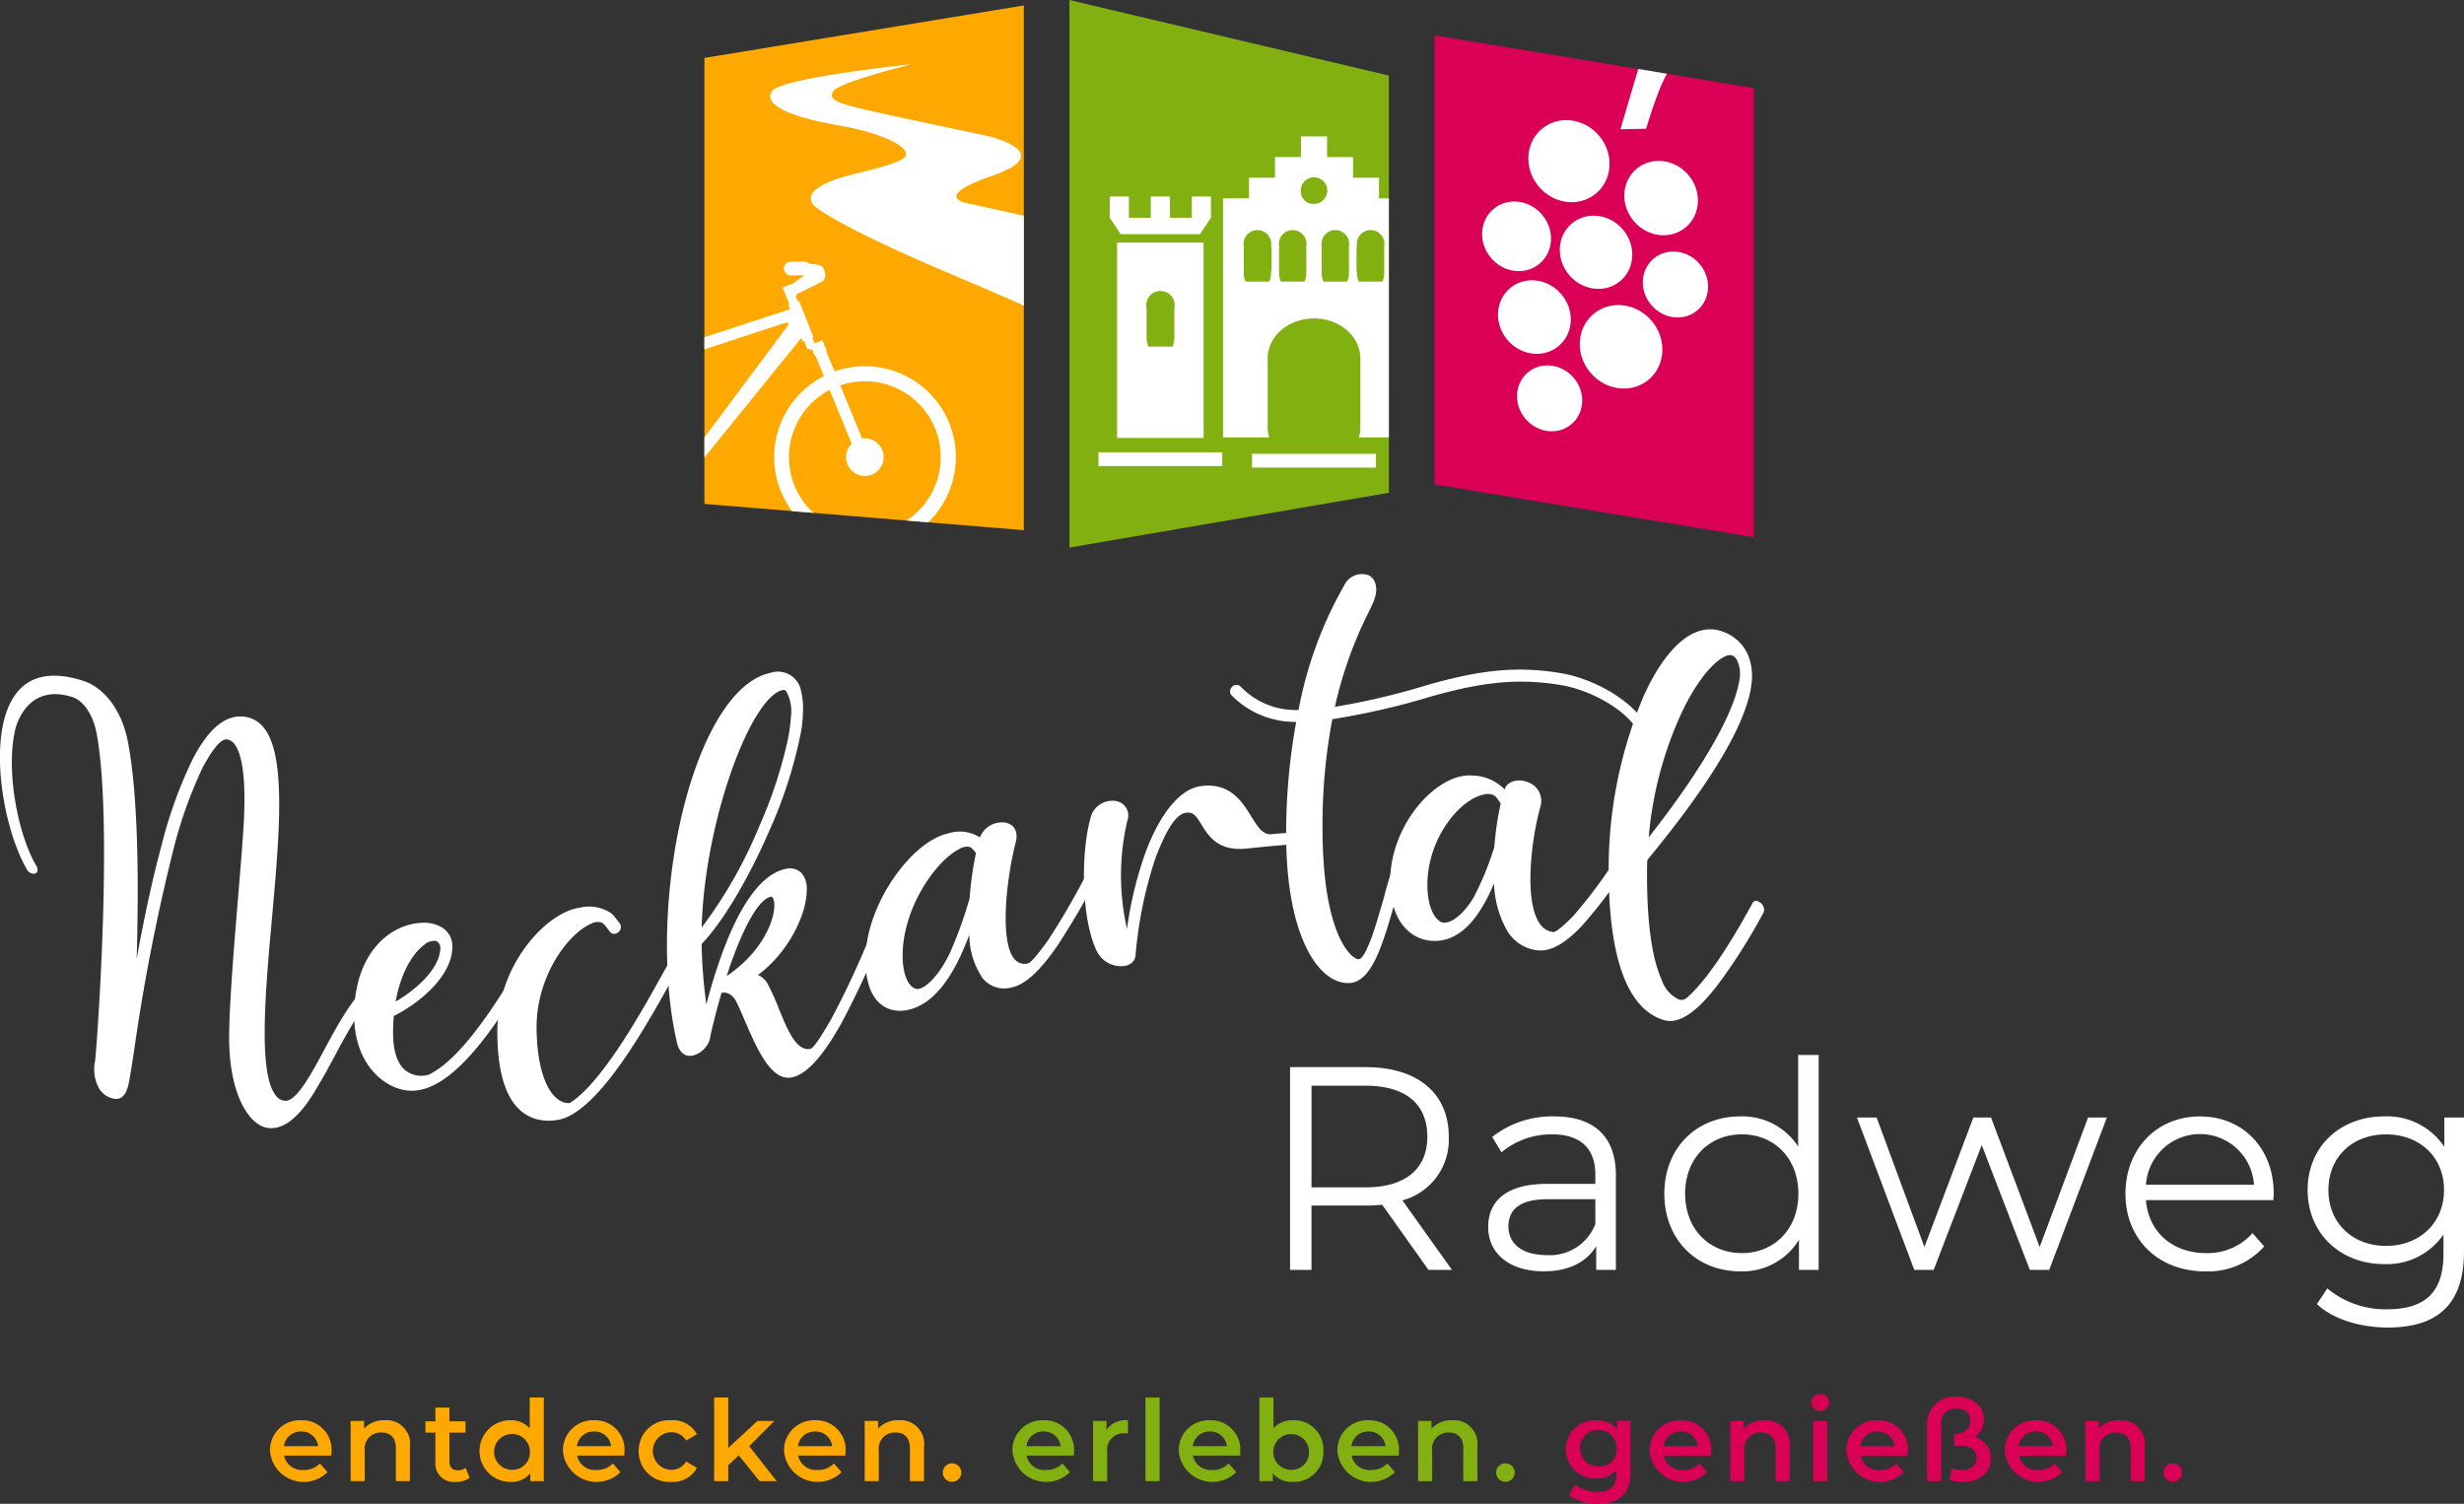 <svg xmlns="http://www.w3.org/2000/svg" width="306.142" height="186.845"><rect width="100%" height="100%" fill="#333333" stroke="none"/><defs><clipPath id="a"><path data-name="Pfad 112" d="M246.289 44.075v55.8l39.685 6.564v-55.8z" fill="none"/></clipPath><clipPath id="b"><path data-name="Pfad 114" d="M195.265 105.565L155.58 102.3V46.886l39.685-6.519z" fill="none"/></clipPath><clipPath id="c"><path data-name="Pfad 123" d="M240.618 49.079l-39.683-9.389v68.031l39.685-6.808z" fill="none"/></clipPath><clipPath id="d"><path data-name="Pfad 126" d="M195.266 105.563l-39.685-3.263V46.885l39.685-6.519z" fill="none"/></clipPath></defs><g data-name="Gruppe 33"><path data-name="Pfad 65" d="M41.163 180.85h-5.869a2.264 2.264 0 002.423 1.793 2.684 2.684 0 002.032-.813l.938 1.079a4.2 4.2 0 01-7.144-2.62 3.72 3.72 0 013.866-3.824 3.648 3.648 0 013.782 3.866c0 .14-.014.351-.028.519zm-5.883-1.163h4.244a2.035 2.035 0 00-2.115-1.821 2.067 2.067 0 00-2.129 1.821z" fill="#ffa900"/><path data-name="Pfad 66" d="M50.935 179.743v4.286h-1.751v-4.062c0-1.331-.658-1.975-1.779-1.975a1.987 1.987 0 00-2.087 2.255v3.782h-1.751v-7.48h1.667v.967a3.254 3.254 0 012.578-1.051 2.923 2.923 0 013.123 3.278z" fill="#ffa900"/><path data-name="Pfad 67" d="M58.354 183.623a2.755 2.755 0 01-1.681.5 2.3 2.3 0 01-2.578-2.521v-3.6h-1.232v-1.4h1.232v-1.709h1.746v1.709h2v1.4h-2v3.558c0 .728.364 1.121 1.037 1.121a1.574 1.574 0 00.98-.309z" fill="#ffa900"/><path data-name="Pfad 68" d="M67.567 173.636v10.393h-1.681v-.966a3.083 3.083 0 01-2.479 1.064 3.831 3.831 0 010-7.662 3.063 3.063 0 012.409 1.009v-3.838zm-1.723 6.653a2.23 2.23 0 10-2.227 2.339 2.185 2.185 0 002.224-2.339z" fill="#ffa900"/><path data-name="Pfad 69" d="M77.563 180.85h-5.869a2.264 2.264 0 002.423 1.793 2.681 2.681 0 002.031-.813l.939 1.079a4.2 4.2 0 01-7.144-2.62 3.72 3.72 0 013.866-3.824 3.648 3.648 0 013.782 3.866c0 .14-.014.351-.028.519zm-5.883-1.163h4.244a2.035 2.035 0 00-2.115-1.821 2.067 2.067 0 00-2.129 1.821z" fill="#ffa900"/><path data-name="Pfad 70" d="M79.351 180.289a3.785 3.785 0 014.048-3.824 3.365 3.365 0 013.194 1.737l-1.344.784a2.119 2.119 0 00-1.864-1.036 2.34 2.34 0 000 4.678 2.119 2.119 0 001.864-1.036l1.344.784a3.4 3.4 0 01-3.194 1.751 3.8 3.8 0 01-4.048-3.838z" fill="#ffa900"/><path data-name="Pfad 71" d="M91.785 180.822l-1.3 1.232v1.975h-1.754v-10.393h1.751v6.274l3.628-3.362h2.1l-3.124 3.138 3.418 4.342h-2.13z" fill="#ffa900"/><path data-name="Pfad 72" d="M105.031 180.85h-5.869a2.264 2.264 0 002.423 1.793 2.684 2.684 0 002.032-.813l.938 1.079a4.2 4.2 0 01-7.144-2.62 3.72 3.72 0 013.866-3.824 3.649 3.649 0 013.783 3.866c0 .14-.019.351-.029.519zm-5.883-1.163h4.245a2.037 2.037 0 00-2.116-1.821 2.067 2.067 0 00-2.129 1.821z" fill="#ffa900"/><path data-name="Pfad 73" d="M114.804 179.743v4.286h-1.751v-4.062c0-1.331-.658-1.975-1.78-1.975a1.986 1.986 0 00-2.086 2.255v3.782h-1.751v-7.48h1.667v.967a3.253 3.253 0 012.577-1.051 2.924 2.924 0 013.124 3.278z" fill="#ffa900"/><path data-name="Pfad 74" d="M117.141 182.965a1.15 1.15 0 112.3 0 1.15 1.15 0 11-2.3 0z" fill="#ffa900"/><path data-name="Pfad 75" d="M133.409 180.85h-5.868a2.265 2.265 0 002.424 1.793 2.68 2.68 0 002.03-.813l.939 1.079a4.2 4.2 0 01-7.144-2.62 3.72 3.72 0 013.866-3.824 3.648 3.648 0 013.783 3.866c.002.14-.016.351-.03.519zm-5.883-1.163h4.245a2.037 2.037 0 00-2.116-1.821 2.067 2.067 0 00-2.129 1.821z" fill="#83b011"/><path data-name="Pfad 76" d="M140.141 176.465v1.667a2.223 2.223 0 00-.407-.042 2.039 2.039 0 00-2.171 2.311v3.628h-1.75v-7.48h1.667v1.093a2.941 2.941 0 012.661-1.177z" fill="#83b011"/><path data-name="Pfad 77" d="M142.323 173.636h1.751v10.393h-1.751z" fill="#83b011"/><path data-name="Pfad 78" d="M154.073 180.85h-5.869a2.265 2.265 0 002.424 1.793 2.68 2.68 0 002.03-.813l.939 1.079a4.2 4.2 0 01-7.144-2.62 3.72 3.72 0 013.866-3.824 3.648 3.648 0 013.783 3.866c0 .14-.015.351-.029.519zm-5.883-1.163h4.245a2.037 2.037 0 00-2.116-1.821 2.067 2.067 0 00-2.129 1.821z" fill="#83b011"/><path data-name="Pfad 79" d="M164.42 180.289a3.643 3.643 0 01-3.8 3.838 3.085 3.085 0 01-2.479-1.064v.966h-1.667v-10.393h1.751v3.824a3.111 3.111 0 012.4-.995 3.632 3.632 0 013.795 3.824zm-1.779 0a2.223 2.223 0 10-2.213 2.339 2.175 2.175 0 002.213-2.339z" fill="#83b011"/><path data-name="Pfad 80" d="M173.785 180.85h-5.869a2.265 2.265 0 002.424 1.793 2.68 2.68 0 002.03-.813l.939 1.079a4.2 4.2 0 01-7.144-2.62 3.72 3.72 0 013.866-3.824 3.647 3.647 0 013.782 3.866c0 .14-.014.351-.028.519zm-5.883-1.163h4.245a2.037 2.037 0 00-2.116-1.821 2.067 2.067 0 00-2.129 1.821z" fill="#83b011"/><path data-name="Pfad 81" d="M183.558 179.743v4.286h-1.751v-4.062c0-1.331-.659-1.975-1.78-1.975a1.987 1.987 0 00-2.086 2.255v3.782h-1.751v-7.48h1.667v.967a3.257 3.257 0 012.578-1.051 2.924 2.924 0 013.123 3.278z" fill="#83b011"/><path data-name="Pfad 82" d="M185.892 182.965a1.15 1.15 0 112.3 0 1.15 1.15 0 11-2.3 0z" fill="#83b011"/><path data-name="Pfad 83" d="M202.583 176.549v6.346c0 2.717-1.414 3.95-4.034 3.95a5.948 5.948 0 01-3.642-1.065l.784-1.317a4.518 4.518 0 002.76.9c1.654 0 2.381-.756 2.381-2.269v-.392a3.292 3.292 0 01-2.507.994 3.618 3.618 0 110-7.228 3.235 3.235 0 012.591 1.079v-.995zm-1.723 3.516a2.28 2.28 0 10-2.269 2.143 2.1 2.1 0 002.269-2.143z" fill="#d90056"/><path data-name="Pfad 84" d="M212.579 180.85h-5.869a2.264 2.264 0 002.423 1.793 2.681 2.681 0 002.031-.813l.939 1.079a4.2 4.2 0 01-7.144-2.62 3.72 3.72 0 013.866-3.824 3.647 3.647 0 013.782 3.866c0 .14-.014.351-.028.519zm-5.883-1.163h4.245a2.035 2.035 0 00-2.115-1.821 2.066 2.066 0 00-2.13 1.821z" fill="#d90056"/><path data-name="Pfad 85" d="M222.351 179.743v4.286H220.6v-4.062c0-1.331-.659-1.975-1.78-1.975a1.987 1.987 0 00-2.087 2.255v3.782h-1.751v-7.48h1.667v.967a3.257 3.257 0 012.578-1.051 2.924 2.924 0 013.124 3.278z" fill="#d90056"/><path data-name="Pfad 86" d="M225.034 174.266a1.068 1.068 0 011.121-1.051 1.042 1.042 0 011.12 1.009 1.122 1.122 0 01-2.241.042zm.238 2.283h1.751v7.48h-1.751z" fill="#d90056"/><path data-name="Pfad 87" d="M237.022 180.85h-5.869a2.264 2.264 0 002.423 1.793 2.68 2.68 0 002.031-.813l.939 1.079a4.2 4.2 0 01-7.144-2.62 3.72 3.72 0 013.867-3.824 3.648 3.648 0 013.782 3.866c0 .14-.01.351-.029.519zm-5.882-1.163h4.244a2.037 2.037 0 00-2.115-1.821 2.066 2.066 0 00-2.128 1.821z" fill="#d90056"/><path data-name="Pfad 88" d="M247.341 181.172c0 1.863-1.429 2.955-3.46 2.955a5.877 5.877 0 01-1.639-.224l.238-1.443a3.707 3.707 0 001.29.183c1.106 0 1.806-.547 1.806-1.527s-.784-1.5-1.989-1.5h-.771v-1.443c1.234-.014 1.99-.686 1.99-1.681 0-.9-.617-1.471-1.709-1.471a1.769 1.769 0 00-1.919 1.99v7.017h-1.751v-6.848a3.4 3.4 0 013.67-3.642c2.13 0 3.389 1.246 3.389 2.857a2.6 2.6 0 01-1.133 2.171 2.6 2.6 0 011.988 2.606z" fill="#d90056"/><path data-name="Pfad 89" d="M256.707 180.85h-5.866a2.265 2.265 0 002.424 1.793 2.681 2.681 0 002.031-.813l.938 1.079a4.2 4.2 0 01-7.144-2.62 3.72 3.72 0 013.867-3.824 3.647 3.647 0 013.782 3.866c-.004.14-.018.351-.032.519zm-5.884-1.163h4.245a2.036 2.036 0 00-2.115-1.821 2.067 2.067 0 00-2.13 1.821z" fill="#d90056"/><path data-name="Pfad 90" d="M266.48 179.743v4.286h-1.751v-4.062c0-1.331-.659-1.975-1.78-1.975a1.987 1.987 0 00-2.087 2.255v3.782h-1.751v-7.48h1.667v.967a3.256 3.256 0 012.577-1.051 2.924 2.924 0 013.125 3.278z" fill="#d90056"/><path data-name="Pfad 91" d="M268.813 182.965a1.15 1.15 0 112.3 0 1.15 1.15 0 11-2.3 0z" fill="#d90056"/><g data-name="Gruppe 17" fill="#fff"><path data-name="Pfad 92" d="M177.485 157.781l-5.758-8.1a17.672 17.672 0 01-2.015.108h-6.764v7.989h-2.663v-25.186h9.427c6.4 0 10.292 3.239 10.292 8.636a7.809 7.809 0 01-5.758 7.917l6.153 8.636zm-.144-16.553c0-4.03-2.663-6.333-7.7-6.333h-6.692v12.63h6.692c5.037 0 7.7-2.339 7.7-6.297z"/><path data-name="Pfad 93" d="M200.769 146.05v11.731h-2.446v-2.951c-1.152 1.943-3.383 3.131-6.514 3.131-4.281 0-6.908-2.231-6.908-5.506 0-2.915 1.871-5.361 7.305-5.361h6.009v-1.152c0-3.238-1.836-5-5.362-5a9.646 9.646 0 00-6.3 2.23l-1.152-1.907a12.024 12.024 0 017.7-2.555c4.898 0 7.668 2.446 7.668 7.34zm-2.554 6.045v-3.094h-5.938c-3.67 0-4.858 1.439-4.858 3.382 0 2.2 1.764 3.563 4.787 3.563a6.056 6.056 0 006.009-3.851z"/><path data-name="Pfad 94" d="M225.961 131.081v26.7h-2.447v-3.743a8.2 8.2 0 01-7.3 3.923c-5.4 0-9.428-3.923-9.428-9.644s4.03-9.608 9.428-9.608a8.269 8.269 0 017.2 3.743v-11.371zm-2.52 17.236c0-4.426-3.023-7.376-7.017-7.376-4.03 0-7.053 2.95-7.053 7.376s3.023 7.377 7.053 7.377c3.995 0 7.017-2.951 7.017-7.377z"/><path data-name="Pfad 95" d="M261.769 138.853l-7.161 18.928h-2.411l-5.974-15.509-5.972 15.509h-2.41l-7.124-18.928h2.446l5.938 16.085 6.081-16.085h2.195l6.045 16.085 6.01-16.085z"/><path data-name="Pfad 96" d="M282.462 149.11H266.63c.287 3.958 3.31 6.585 7.447 6.585a7.464 7.464 0 005.794-2.483l1.439 1.655a9.315 9.315 0 01-7.3 3.1c-5.9 0-9.931-4.03-9.931-9.644s3.921-9.608 9.247-9.608 9.176 3.923 9.176 9.608c-.004.21-.04.498-.04.787zm-15.832-1.907h13.421a6.724 6.724 0 00-13.421 0z"/><path data-name="Pfad 97" d="M306.141 138.853v16.625c0 6.513-3.2 9.464-9.464 9.464-3.455 0-6.837-1.044-8.816-2.915l1.3-1.943a11.269 11.269 0 007.449 2.591c4.786 0 6.981-2.2 6.981-6.873v-2.411a8.518 8.518 0 01-7.377 3.67c-5.4 0-9.5-3.778-9.5-9.211s4.1-9.141 9.5-9.141a8.543 8.543 0 017.485 3.779v-3.635zm-2.483 9c0-4.1-3.023-6.909-7.2-6.909s-7.161 2.806-7.161 6.909 2.987 6.944 7.161 6.944 7.201-2.845 7.201-6.947z"/></g><g data-name="Gruppe 19"><g data-name="Gruppe 18" fill="#fff"><path data-name="Pfad 98" d="M47.213 121.991a.74.74 0 01-.092 1.042c-2.141 1.806-3.985 5.277-5.609 8.313-.636 1.188-1.23 2.294-1.814 3.261-.012.021-.024.045-.039.067-1.149 2-3.411 5.771-6.28 5.483-2.439-.238-4.909-4.239-4.909-11.205 0-4.012.608-11.38 1.146-17.886.328-3.966.611-7.4.7-9.426.278-6.116-.515-8.4-1.232-9.25a1.369 1.369 0 00-.885-.515c-.966-.139-2.245 2.115-2.861 3.19a.783.783 0 01-.055.082 55.176 55.176 0 00-3.763 10.511 243.381 243.381 0 00-4.865 24.922c-.3 1.958-.51 3.312-.653 3.979l-.015.068-.027.116v.012c-.281 1.159-.786 2.06-2.056 1.7a2.787 2.787 0 01-1.525-1.1 4.96 4.96 0 01-.562-3.559c.2-1.534 2.267-29.445.2-40.61-.426-2.315-1.589-4.087-2.962-4.554-3.275-1.11-5.92.174-7.07 3.665-.005.018-.013.034-.018.052-1.37 5.238.3 13.454 2.536 17.209.252.421.192.861-.13.986a.967.967 0 01-1.038-.545c-2.908-4.94-4.906-16.146-1.71-21.272 1.73-2.8 4.751-3.422 8.744-2.122 2.6.845 4.749 3.686 5.486 7.384 1.355 6.807 1.394 18.109 1.124 27.163.83-4.567 1.865-9.6 3.108-14.17a54.807 54.807 0 013.9-10.754v-.005a.364.364 0 01.037-.077c.024-.045.052-.086.076-.131 1.945-3.625 4.022-5.253 6.272-4.968a3.6 3.6 0 012.366 1.327c2.876 3.431 1.981 13.376 1.033 23.924-.808 8.987-1.723 19.179.539 21.874a1.55 1.55 0 001.1.6c.9.075 1.973-1.293 3.054-3.074.584-.963 1.171-2.049 1.73-3.089 1.688-3.138 3.6-6.726 5.969-8.7a.737.737 0 011.05.082z"/><path data-name="Pfad 99" d="M65.053 121.764c-2.662 4.3-6.827 10.968-11.2 13.084a.011.011 0 00-.009.006.811.811 0 01-.214.1h-.01a6.069 6.069 0 01-2.285.567c-3.044.125-7.329-2.854-7.329-9.385 0-7.462 4.223-11.294 8.4-11.48a4.386 4.386 0 012.558.61 2.718 2.718 0 011.237 2.362v.091c-.076 3.787-4.478 7.142-7.273 8.512q-.089 1.007-.09 2.123c0 2.267.557 3.9 1.614 4.705a3.267 3.267 0 002.777.484c3.968-1.86 8.18-8.572 10.6-12.47a.791.791 0 011.026-.316.7.7 0 01.198 1.007zm-15.894 2.678c2.512-1.441 5.474-4.076 5.555-6.619v-.01a.924.924 0 00-.559-.906 1.866 1.866 0 00-1.457.494c-1.357 1.009-2.883 3.346-3.539 7.041z"/><path data-name="Pfad 100" d="M85.193 118.633c-.378.663-.821 1.467-1.336 2.4-3.112 5.651-8.032 14.506-12.544 17.294l-.007.006a.9.9 0 01-.227.135 5.367 5.367 0 01-1.947.709c-3.35.453-7.341-1.209-7.342-10.992a17.893 17.893 0 013.448-10.445c1.991-2.744 4.589-4.644 6.78-4.962a4.958 4.958 0 013.677.539 2.1 2.1 0 01.742.687c.14.167.263.334.379.493.064.088.131.176.2.261a.79.79 0 01-.188 1.059.711.711 0 01-1.029-.021c-.072-.095-.143-.19-.215-.289a7.207 7.207 0 00-.328-.427.075.075 0 01-.019-.024 2.684 2.684 0 00-.417-.4s0-.007 0 0a1.647 1.647 0 00-1.382.115c-2.829 1.223-6.869 6.523-6.77 13.127.1 6.515 2.178 9.308 4.118 9.151 4.015-2.49 8.988-11.421 11.822-16.556.518-.934.964-1.744 1.348-2.417a.843.843 0 011.023-.416.669.669 0 01.214.973z"/><path data-name="Pfad 101" d="M110.832 113.093c-.076.187-.184.463-.32.811a114.186 114.186 0 01-5.892 13.083c-2.351 4.245-4.377 6.476-6.189 6.867-2.615.564-4.384-3.541-5.947-7.168-.332-.767-.642-1.492-.936-2.107-.451-.94-1.132-1.368-1.9-1.218a94.376 94.376 0 00-1.373 5.279 2.5 2.5 0 01-.574 1.424 2.924 2.924 0 01-1.637 1.094h-.01c-.46.089-1.552.1-1.952-1.649-3.029-13.217-.268-32.49 5.908-41.409 1.769-2.554 3.694-4.069 5.722-4.5a2.92 2.92 0 013.8 2.261 9.128 9.128 0 01.227 2.7 15.175 15.175 0 01-.353 2.938 56.115 56.115 0 01-3.79 11.645c-2.139 4.95-5.328 10.875-8.446 14.155a65.105 65.105 0 00.589 7.5c2.711-10.234 6.075-16.021 9.8-16.823a2.026 2.026 0 012.06.534 3.034 3.034 0 01.619 2.061c0 3.059-2.3 7.795-6.06 10.564a2.477 2.477 0 011.18 1.082 28.361 28.361 0 011.422 3.141c1.07 2.625 2.176 5.337 3.936 4.952.535-.193 1.873-2.5 2.581-3.728l.012-.023a110.924 110.924 0 005.843-12.94c.138-.356.249-.637.328-.829a.916.916 0 01.975-.592.616.616 0 01.377.895zm-23.652 2.154a56.453 56.453 0 007.1-12.453 55.816 55.816 0 003.642-11.089 1.2 1.2 0 01.02-.143c.01-.039.019-.075.027-.114a19.672 19.672 0 00.3-2.4 5.164 5.164 0 00-.581-3.162.431.431 0 00-.447-.151c-3.936.855-9.693 16.195-10.061 29.512zm8.991-3.254c-.033-.191-.138-.631-.411-.573-1.578.335-3.621 4.128-5.477 9.855 4.717-3.165 6.196-7.504 5.888-9.282z"/><path data-name="Pfad 102" d="M137.015 107.71l-.434.818a96.655 96.655 0 01-5.151 8.9.72.72 0 01-.063.1l-.078.1-.056.081c-1.866 2.681-3.728 4.6-5.533 4.977a3.468 3.468 0 01-3.59-1.112 9.7 9.7 0 01-1.676-5.44 33.96 33.96 0 01-1.2 2.855c-1.466 3.062-3.51 5.844-6.4 6.488-2.446.544-5.3-.756-5.3-6.213 0-6.915 5.761-14.721 10.228-15.7a4.681 4.681 0 013.718.325 1.612 1.612 0 01.267.167.423.423 0 01.012-.042 2.952 2.952 0 012.972-1.829c1.022.093 1.873.891 1.471 2.456-1.2 4.686-2.052 12.573-.069 14.623a1.6 1.6 0 001.683.4c.207-.1.784-.6 2.344-2.765l.079-.107.01-.017a95.37 95.37 0 005.06-8.773l.435-.823a.849.849 0 011.013-.449.665.665 0 01.258.98zm-15.758-1.725c-.087-.112-.172-.222-.264-.326a2.628 2.628 0 00-.436-.4 1.642 1.642 0 00-1.331.212c-2.886 1.406-7.076 7.286-7.076 13.265 0 3.125 1.205 4.31 2.019 4.13 1.257-.279 2.844-2.363 3.759-4.279a.451.451 0 01.044-.076 50.161 50.161 0 002.363-6.437c.045-.14.086-.277.128-.407a43.217 43.217 0 01.794-5.678z"/><path data-name="Pfad 103" d="M161.454 104.098a.811.811 0 01-.739.795q-1.1.086-2.21.185l-.533.048c-1.1.1-2.107.2-2.984.3h-.022c-3.6.4-4.8-1.527-5.674-2.956-.658-1.066-1.042-1.617-1.922-1.491-1.5.215-2.74 2.886-3.755 5.489a.371.371 0 01-.018.044 51.785 51.785 0 00-2.514 12.225.429.429 0 01-.01.064.232.232 0 00-.005.03 1.351 1.351 0 01-.65.938 1.868 1.868 0 01-.678.247 3.375 3.375 0 01-3.363-1.636c-2.074-3.932-2.155-12.7-.77-17.129a2.8 2.8 0 012.906-1.743 1.827 1.827 0 011.545 2.492 29.8 29.8 0 00-.032 13.405 47.421 47.421 0 012.181-9.157c.008-.025.015-.049.025-.075l.054-.142c1.949-5.313 4.539-8.038 6.885-8.355 3.653-.488 5.115 1.875 6.287 3.758.89 1.435 1.489 2.311 2.514 2.215q1.371-.126 2.743-.233a.676.676 0 01.739.682z"/><path data-name="Pfad 104" d="M204.826 92.072a.971.971 0 01-.986-.618c-1.291-3.066-6.08-5.706-9.932-6.338-6.231-1.058-11.1.069-15.813 1.333a90.819 90.819 0 01-12.558 2.906 70.372 70.372 0 00-1.22 13.51c0 13.629 3.734 16.328 4.47 16.323.566-.016 1.146-1.47 1.617-2.676.557-1.569 1.078-3.394 1.572-5.122a64.4 64.4 0 012.662-8.009.728.728 0 01.976-.361.752.752 0 01.377.982 62.293 62.293 0 00-2.592 7.793c-.524 1.822-1.023 3.563-1.558 5.079-.007.018-.012.035-.02.052v.008c-1.078 3.03-2.31 5.141-4.2 5.207-3.886.128-7.82-6.01-7.819-18.386a77.164 77.164 0 011.244-14.059 11.054 11.054 0 01-8.032-3.307.751.751 0 01.069-1.051.735.735 0 011.043-.051 9.428 9.428 0 007.215 2.923 49.237 49.237 0 015.671-15.469 2.437 2.437 0 013.046-1.266c.785.412 1.38 1.588.488 3.538-.152.332-.334.711-.54 1.133a50.116 50.116 0 00-4.15 11.678 89.425 89.425 0 0011.8-2.808c4.815-1.306 9.8-2.478 16.249-1.383 4.41.722 9.694 3.8 11.265 7.547.181.423.026.819-.344.892z"/><path data-name="Pfad 105" d="M202.213 107.541l-.434.629a59.976 59.976 0 01-5.151 6.772.36.36 0 01-.063.079l-.077.073c-.019.021-.039.039-.057.058-1.866 1.947-3.728 3.171-5.532 2.91a5.053 5.053 0 01-3.591-2.334 12.608 12.608 0 01-1.676-5.979 23.861 23.861 0 01-1.2 2.482c-1.467 2.615-3.509 4.786-6.4 4.674-2.445-.1-5.3-2.035-5.3-7.489 0-6.932 5.762-13.433 10.228-13.055a5.651 5.651 0 013.719 1.476 2.636 2.636 0 01.266.253c.005-.014.007-.026.012-.037.379-1.1 1.844-1.331 2.972-.832a2.465 2.465 0 011.472 2.973c-1.2 4.261-2.053 11.85-.07 14.6a2.3 2.3 0 001.683 1.015c.207-.02.784-.31 2.344-1.881l.079-.076.01-.013a59.888 59.888 0 005.06-6.725l.436-.637a.678.678 0 011.013-.015.858.858 0 01.257 1.079zm-15.758-7.689a8.423 8.423 0 00-.264-.409 4.026 4.026 0 00-.436-.538 1.669 1.669 0 00-1.331-.2c-2.885.5-7.076 5.288-7.075 11.278 0 3.124 1.205 4.619 2.018 4.66 1.258.058 2.844-1.571 3.759-3.214a.376.376 0 01.044-.063 37.282 37.282 0 002.363-5.713c.045-.126.086-.251.128-.367a37.755 37.755 0 01.794-5.434z"/><path data-name="Pfad 106" d="M219.134 113.338a71.316 71.316 0 01-5.7 9.011q-.839 1.086-1.609 1.908c-.069.078-.14.154-.209.225a7.938 7.938 0 01-.7.676l-.012.01c-1.583 1.436-2.952 1.945-4.2 1.566-3.117-.961-6.832-4.752-6.832-18.7a55 55 0 014.383-21.635c2.876-6.3 6.466-9.209 9.853-7.9a5.356 5.356 0 013.117 2.971 7.069 7.069 0 01.362 3.675.04.04 0 010 .019 9.083 9.083 0 01-.207 1.139 1.939 1.939 0 01-.049.2 3.255 3.255 0 01-.052.2l-.007.016c-1.835 6.928-9.528 16.376-12.606 20.146a46.595 46.595 0 00-.032 1.805c0 6 .613 10.393 1.826 13.083a4.105 4.105 0 002.166 2.449 1.023 1.023 0 00.959-.223c.005 0 .01 0 .01-.009 1.8-1.578 4.457-4.968 8.187-11.825.165-.3.6-.283.976.045a1.046 1.046 0 01.376 1.148zm-14.287-9.307c4.367-5.518 10.35-14.08 11.248-19.439a4 4 0 00-.3-2.616 1.219 1.219 0 00-.616-.543c-.806-.325-3.432 1.319-6.124 6.87a46.257 46.257 0 00-4.208 15.728z"/></g></g><path data-name="Pfad 107" d="M178.23 4.384v55.8l39.685 6.564v-55.8z" fill="none"/><path data-name="Pfad 108" d="M127.206 65.875L87.521 62.61V7.197L127.206.678z" fill="#ffa900"/><path data-name="Pfad 109" d="M178.229 4.383v55.8l39.685 6.564v-55.8z" fill="none"/><path data-name="Pfad 110" d="M178.23 4.385v55.8l39.685 6.564v-55.8z" fill="#d90056"/><g data-name="Gruppe 22"><g data-name="Gruppe 21" clip-path="url(#a)" transform="translate(-68.059 -39.69)"><g data-name="Gruppe 20" fill="#fff"><path data-name="Pfad 111" d="M272.586 55.685s1.974-6.849 3.259-7.632-3.543-2.142-3.543-2.142l-2.912 9.84z"/><ellipse data-name="Ellipse 9" cx="3.934" cy="4.205" rx="3.934" ry="4.205" transform="rotate(-40.603 247.118 -300.195)"/><ellipse data-name="Ellipse 10" cx="4.985" cy="5.329" rx="4.985" ry="5.329" transform="rotate(-40.603 241.908 -313.416)"/><ellipse data-name="Ellipse 11" cx="4.157" cy="4.443" rx="4.157" ry="4.443" transform="rotate(-40.603 217.644 -304.29)"/><ellipse data-name="Ellipse 12" cx="4.9" cy="5.237" rx="4.9" ry="5.237" transform="rotate(-40.603 207.578 -316.356)"/><ellipse data-name="Ellipse 13" cx="4.442" cy="4.748" rx="4.442" ry="4.748" transform="rotate(-40.603 219.934 -330.405)"/><ellipse data-name="Ellipse 14" cx="4.392" cy="4.695" rx="4.392" ry="4.695" transform="rotate(-40.603 232.09 -301.824)"/><ellipse data-name="Ellipse 15" cx="4.373" cy="4.674" rx="4.373" ry="4.674" transform="rotate(-40.603 225.057 -316.237)"/><ellipse data-name="Ellipse 16" cx="3.937" cy="4.208" rx="3.937" ry="4.208" transform="rotate(-40.603 235.815 -328.393)"/></g></g></g><g data-name="Gruppe 26"><g data-name="Gruppe 25" clip-path="url(#b)" transform="translate(-68.059 -39.69)"><g data-name="Gruppe 24"><g data-name="Gruppe 23"><path data-name="Pfad 113" d="M175.38 85.2a11.272 11.272 0 00-3.631.645l-1.062-2.578.076-.031-.531-1.289-.967.4-.276-.684.153-.061-1.729-4.344a.272.272 0 00-.272-.168l-.231-.573.043-.017a.138.138 0 00.077-.182.14.14 0 00-.032-.047c.936-.457 2.618-1.283 3.16-1.58.766-.421.34-1.7-.023-1.954a3.874 3.874 0 00-1.49-.243.841.841 0 00-.65-.3l-1.7.02a.848.848 0 00.02 1.7l1.7-.02-1.684 1.191-.037-.085-1 .4.089.222.522 1.3.233.578a.274.274 0 00-.06.3l.122.308-16.662 5.46-.824-2.07-2.311-5.6.043-.013a5.408 5.408 0 012.847-.517c.8.18.921-.015.942-.306s-.379-1.007-1.682-.948a16.432 16.432 0 01-5.265-.291c-1.529-.347-1.751.156-1.751.156s-.619.878-.229 1.115 1.309-.093 1.865.22a4.4 4.4 0 002.32.766l2.171 5.458.522 1.563-2.817 4.199a11.282 11.282 0 105.776 10.166l2.952-.035a1.624 1.624 0 001.244-.6l12.279-15.155.182.459.174-.069.384.953.617.141.286.7.091-.038 1.069 2.6a11.285 11.285 0 104.957-1.222zm-35.4 21.374a9.428 9.428 0 114.357-17.731l-4.016 6.012a2.343 2.343 0 101.845 2.714l7.125-.084a9.429 9.429 0 01-9.312 9.091zm2.176-9.9a2.341 2.341 0 00-.986-1.463l3.94-5.9a9.416 9.416 0 014.17 7.276zm8.979-.106a11.27 11.27 0 00-4.995-8.8l2.182-3.268a.252.252 0 01.443.047l4.77 11.989zm14.85-16.475l-11.627 15.591-4.192-10.534a.252.252 0 01.156-.332l15.427-5.055a.211.211 0 01.235.327zm9.639 25.821a9.427 9.427 0 01-4.491-17.775l2.75 6.676a2.338 2.338 0 101.295-.64l-2.721-6.607a9.428 9.428 0 113.167 18.346z" fill="#fff"/></g></g></g></g><path data-name="Pfad 117" d="M172.56 9.39L132.876.001v68.031l39.685-6.808z" fill="#83b011"/><path data-name="Pfad 118" d="M172.559 9.389L132.876 0v68.031l39.685-6.808z" fill="none"/><g data-name="Gruppe 30"><g data-name="Gruppe 29" clip-path="url(#c)" transform="translate(-68.059 -39.69)"><g data-name="Gruppe 28" fill="#fff"><path data-name="Rechteck 3" d="M223.626 96.081h15.384v1.709h-15.384z"/><g data-name="Gruppe 27"><path data-name="Rechteck 4" d="M204.536 95.888h15.384v1.709h-15.384z"/><path data-name="Pfad 119" d="M206.854 69.834V94.1H217.6V69.834zm7.116 11.842a2.542 2.542 0 01-.237 1.083h-2.978a2.542 2.542 0 01-.238-1.083v-3.683a1.768 1.768 0 113.453 0z"/><path data-name="Pfad 120" d="M216.135 64.109v2.632h-2.718v-2.632h-2.378v2.632h-2.719v-2.632h-2.378v2.632l1.359 2.047h9.854l1.359-2.047v-2.632z"/></g><path data-name="Pfad 122" d="M239.393 64.34v-2.568h-3.226v-2.567h-3.225v-2.568H229.7v2.568h-3.23v2.567h-3.226v2.568h-3.226v29.7h5.732a4.311 4.311 0 01-.192-1.267v-8.541c0-2.751 2.579-4.981 5.76-4.981s5.761 2.23 5.761 4.981v8.539a4.31 4.31 0 01-.192 1.267h5.732V64.34zm-13.355 8.75a1.844 1.844 0 01-.058.454v.137a2.249 2.249 0 01-.233 1h-2.92a2.249 2.249 0 01-.233-1v-3.413a1.715 1.715 0 113.386 0v.014a1.854 1.854 0 01.058.461zm4.326.591a2.249 2.249 0 01-.233 1h-2.92a2.249 2.249 0 01-.233-1v-3.413a1.715 1.715 0 113.386 0zm-.673-10.041a1.65 1.65 0 111.627 1.376 1.517 1.517 0 01-1.627-1.376zm5.968 10.041a2.249 2.249 0 01-.233 1h-2.92a2.249 2.249 0 01-.233-1v-3.413a1.715 1.715 0 113.386 0zm4.384 0a2.249 2.249 0 01-.233 1h-2.92a2.249 2.249 0 01-.233-1v-.137a1.851 1.851 0 01-.058-.454v-2.347a1.854 1.854 0 01.058-.461v-.014a1.715 1.715 0 113.386 0z"/></g></g></g><path data-name="Pfad 124" d="M172.559 9.389L132.876 0v68.031l39.685-6.808z" fill="none"/><g data-name="Gruppe 32"><g data-name="Gruppe 31" clip-path="url(#d)" transform="translate(-68.059 -39.69)"><path data-name="Pfad 125" d="M205.04 82.1c2.322.445-1.692-3.347 4.988-3.347s5.345-3.462 5.211-4.488-4.276-3.846-6.012-4.487-20.576-4.744-20.576-4.744-5.412-.7 2.739-3.526-.4-4.872-.4-4.872-14.029-2.949-16.568-3.59-3.462-1.106-2.806-2.051c.8-1.154 9.754-3.334 9.754-3.334S165.2 49.327 164 50.994s2.137 3.205 8.016 4.231 8.284 2.564 8.551 3.333-.267 1.282-6.146 2.693-6.11 2.938-5.257 3.974c0 0 2.4 2.369 17.663 8.783 9.156 3.848 18.213 8.092 18.213 8.092z" fill="#fff"/></g></g></g></svg>